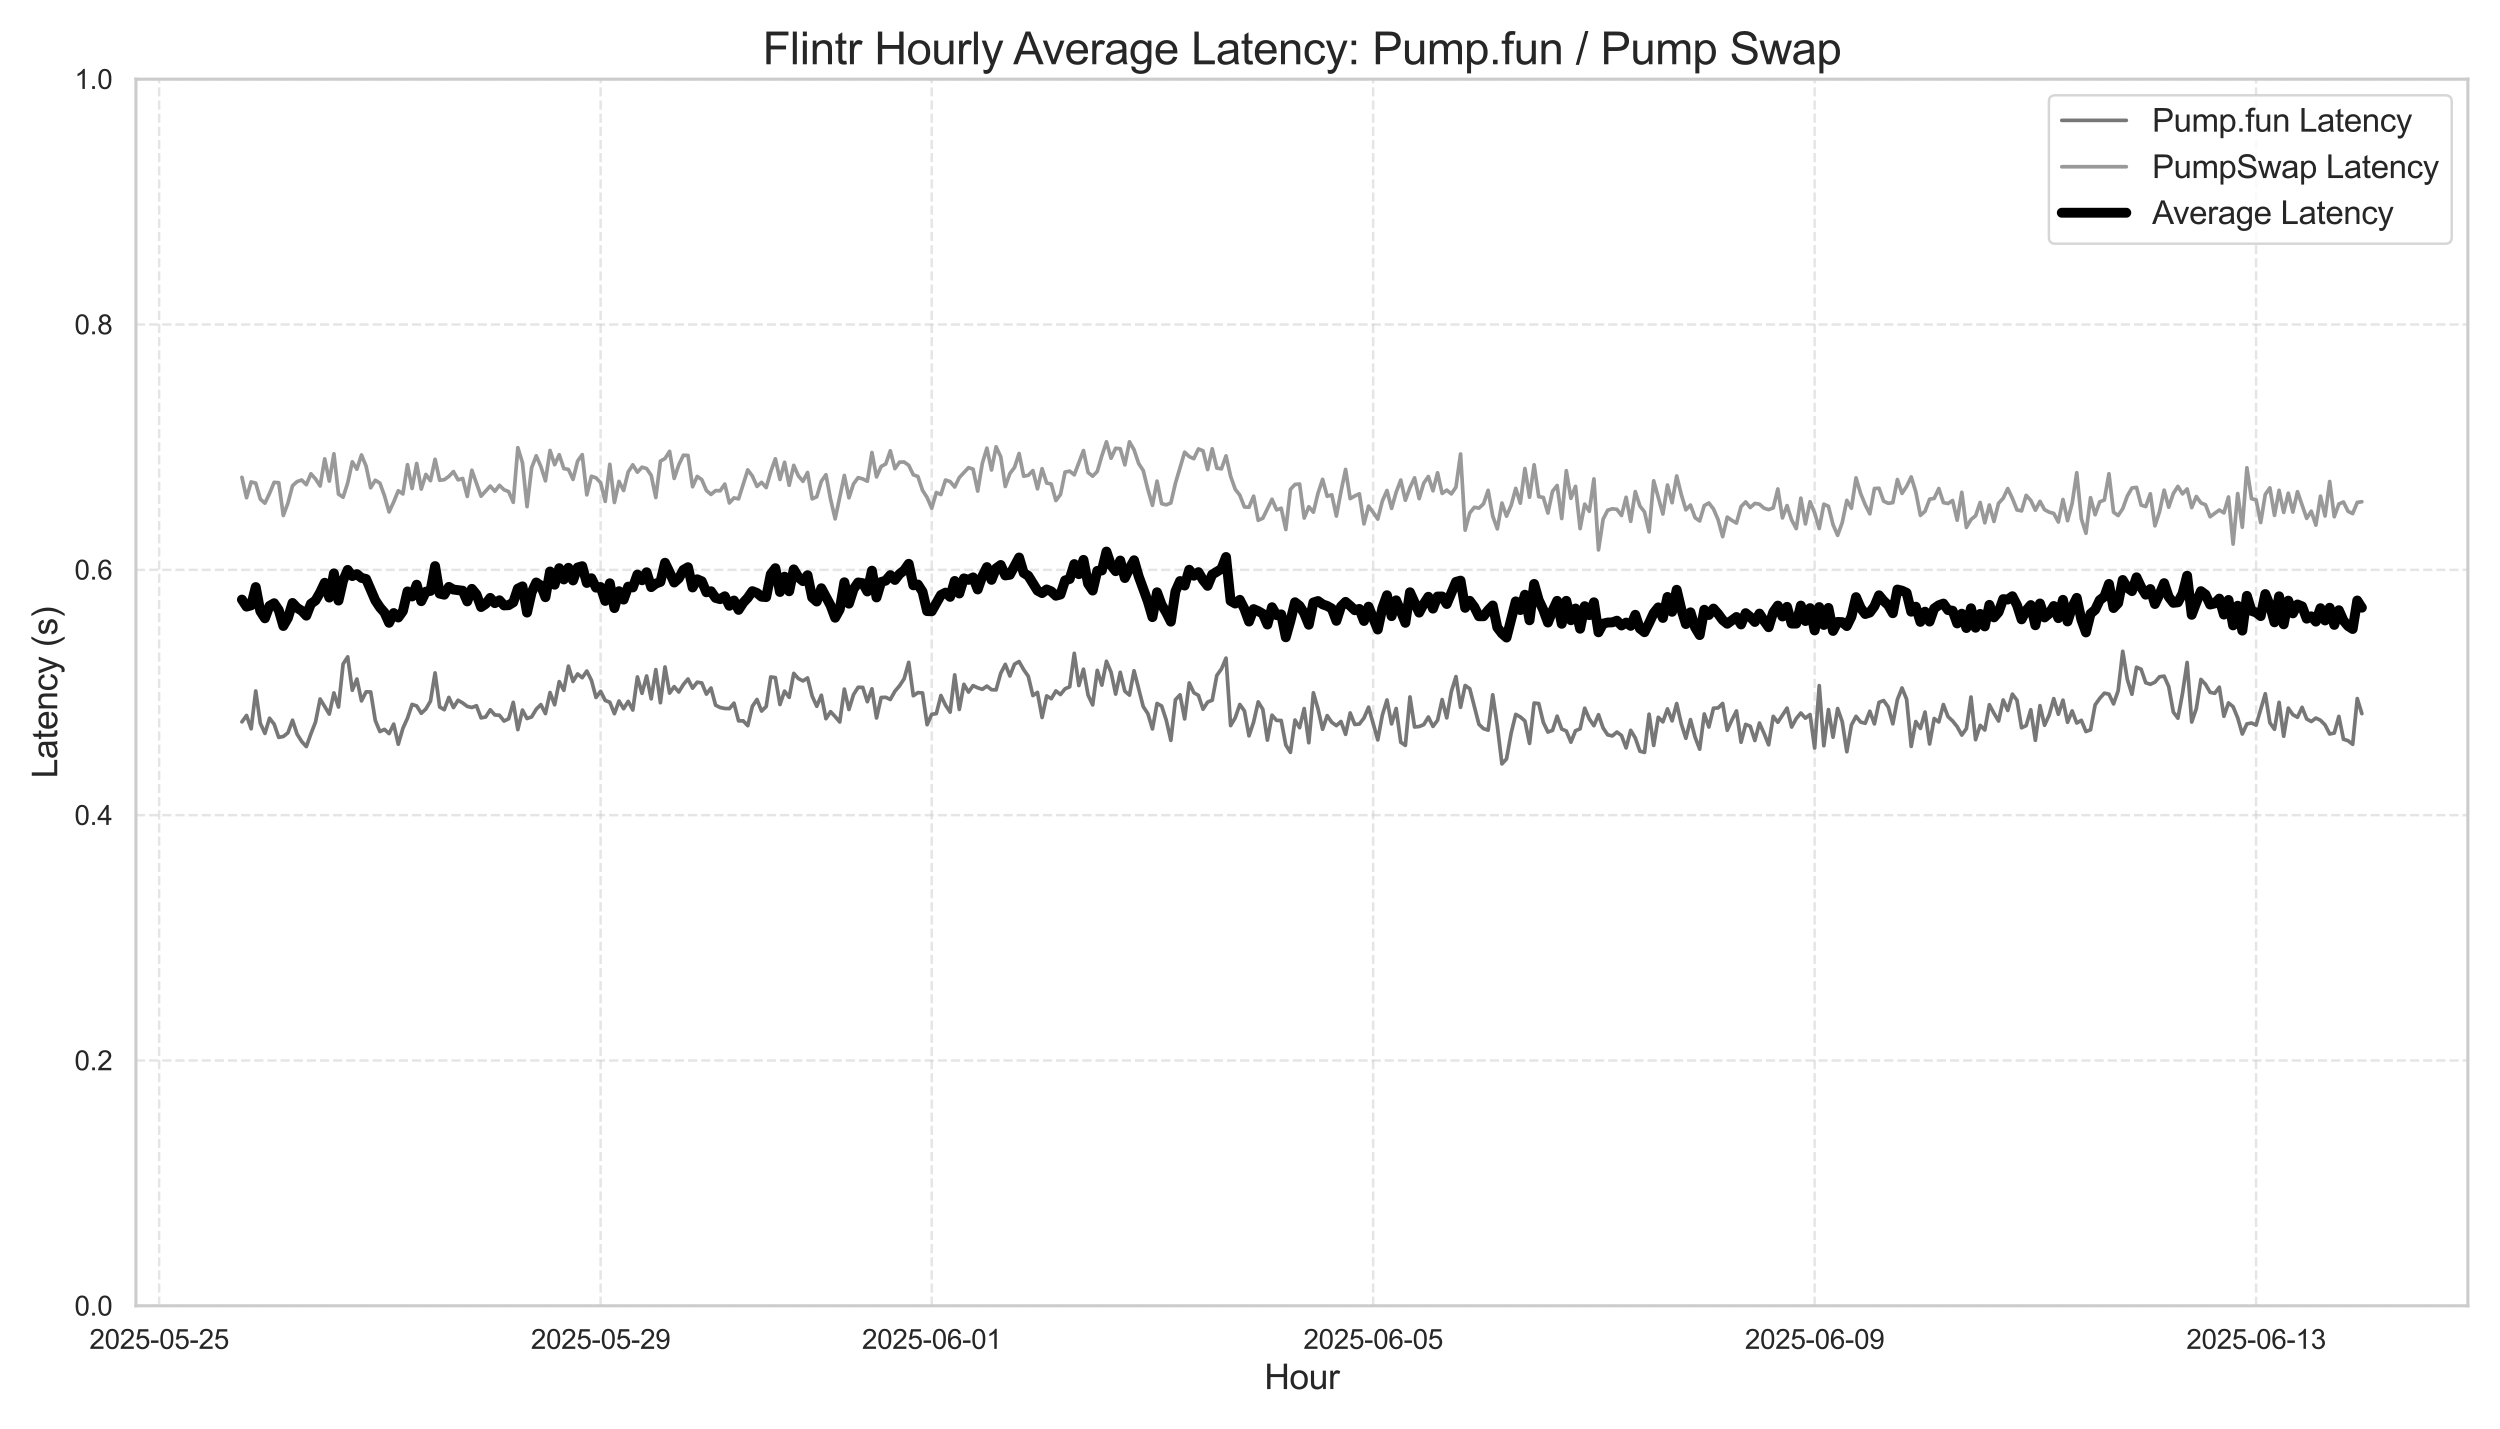 <?xml version="1.0" encoding="utf-8" standalone="no"?>
<!DOCTYPE svg PUBLIC "-//W3C//DTD SVG 1.1//EN"
  "http://www.w3.org/Graphics/SVG/1.1/DTD/svg11.dtd">
<svg xmlns:xlink="http://www.w3.org/1999/xlink" width="1008pt" height="576pt" viewBox="0 0 1008 576" xmlns="http://www.w3.org/2000/svg" version="1.1">
 <defs>
  <style type="text/css">*{stroke-linejoin: round; stroke-linecap: butt}</style>
 </defs>
 <g id="figure_1">
  <g id="patch_1">
   <path d="M 0 576 
L 1008 576 
L 1008 0 
L 0 0 
z
" style="fill: #ffffff"/>
  </g>
  <g id="axes_1">
   <g id="patch_2">
    <path d="M 54.81 526.5 
L 995.04 526.5 
L 995.04 31.92 
L 54.81 31.92 
z
" style="fill: #ffffff"/>
   </g>
   <g id="matplotlib.axis_1">
    <g id="xtick_1">
     <g id="line2d_1">
      <path d="M 64.173 526.5 
L 64.173 31.92 
" clip-path="url(#pa4d250bd11)" style="fill: none; stroke-dasharray: 3.7,1.6; stroke-dashoffset: 0; stroke: #cccccc; stroke-opacity: 0.5"/>
     </g>
     <g id="text_1">
      <!-- 2025-05-25 -->
      <g style="fill: #262626" transform="translate(36.043 543.874) scale(0.11 -0.11)">
       <defs>
        <path id="ArialMT-32" d="M 3222 541 
L 3222 0 
L 194 0 
Q 188 203 259 391 
Q 375 700 629 1000 
Q 884 1300 1366 1694 
Q 2113 2306 2375 2664 
Q 2638 3022 2638 3341 
Q 2638 3675 2398 3904 
Q 2159 4134 1775 4134 
Q 1369 4134 1125 3890 
Q 881 3647 878 3216 
L 300 3275 
Q 359 3922 746 4261 
Q 1134 4600 1788 4600 
Q 2447 4600 2831 4234 
Q 3216 3869 3216 3328 
Q 3216 3053 3103 2787 
Q 2991 2522 2730 2228 
Q 2469 1934 1863 1422 
Q 1356 997 1212 845 
Q 1069 694 975 541 
L 3222 541 
z
" transform="scale(0.016)"/>
        <path id="ArialMT-30" d="M 266 2259 
Q 266 3072 433 3567 
Q 600 4063 929 4331 
Q 1259 4600 1759 4600 
Q 2128 4600 2406 4451 
Q 2684 4303 2865 4023 
Q 3047 3744 3150 3342 
Q 3253 2941 3253 2259 
Q 3253 1453 3087 958 
Q 2922 463 2592 192 
Q 2263 -78 1759 -78 
Q 1097 -78 719 397 
Q 266 969 266 2259 
z
M 844 2259 
Q 844 1131 1108 757 
Q 1372 384 1759 384 
Q 2147 384 2411 759 
Q 2675 1134 2675 2259 
Q 2675 3391 2411 3762 
Q 2147 4134 1753 4134 
Q 1366 4134 1134 3806 
Q 844 3388 844 2259 
z
" transform="scale(0.016)"/>
        <path id="ArialMT-35" d="M 266 1200 
L 856 1250 
Q 922 819 1161 601 
Q 1400 384 1738 384 
Q 2144 384 2425 690 
Q 2706 997 2706 1503 
Q 2706 1984 2436 2262 
Q 2166 2541 1728 2541 
Q 1456 2541 1237 2417 
Q 1019 2294 894 2097 
L 366 2166 
L 809 4519 
L 3088 4519 
L 3088 3981 
L 1259 3981 
L 1013 2750 
Q 1425 3038 1878 3038 
Q 2478 3038 2890 2622 
Q 3303 2206 3303 1553 
Q 3303 931 2941 478 
Q 2500 -78 1738 -78 
Q 1113 -78 717 272 
Q 322 622 266 1200 
z
" transform="scale(0.016)"/>
        <path id="ArialMT-2d" d="M 203 1375 
L 203 1941 
L 1931 1941 
L 1931 1375 
L 203 1375 
z
" transform="scale(0.016)"/>
       </defs>
       <use xlink:href="#ArialMT-32"/>
       <use xlink:href="#ArialMT-30" x="55.615"/>
       <use xlink:href="#ArialMT-32" x="111.23"/>
       <use xlink:href="#ArialMT-35" x="166.846"/>
       <use xlink:href="#ArialMT-2d" x="222.461"/>
       <use xlink:href="#ArialMT-30" x="255.762"/>
       <use xlink:href="#ArialMT-35" x="311.377"/>
       <use xlink:href="#ArialMT-2d" x="366.992"/>
       <use xlink:href="#ArialMT-32" x="400.293"/>
       <use xlink:href="#ArialMT-35" x="455.908"/>
      </g>
     </g>
    </g>
    <g id="xtick_2">
     <g id="line2d_2">
      <path d="M 242.17 526.5 
L 242.17 31.92 
" clip-path="url(#pa4d250bd11)" style="fill: none; stroke-dasharray: 3.7,1.6; stroke-dashoffset: 0; stroke: #cccccc; stroke-opacity: 0.5"/>
     </g>
     <g id="text_2">
      <!-- 2025-05-29 -->
      <g style="fill: #262626" transform="translate(214.039 543.874) scale(0.11 -0.11)">
       <defs>
        <path id="ArialMT-39" d="M 350 1059 
L 891 1109 
Q 959 728 1153 556 
Q 1347 384 1650 384 
Q 1909 384 2104 503 
Q 2300 622 2425 820 
Q 2550 1019 2634 1356 
Q 2719 1694 2719 2044 
Q 2719 2081 2716 2156 
Q 2547 1888 2255 1720 
Q 1963 1553 1622 1553 
Q 1053 1553 659 1965 
Q 266 2378 266 3053 
Q 266 3750 677 4175 
Q 1088 4600 1706 4600 
Q 2153 4600 2523 4359 
Q 2894 4119 3086 3673 
Q 3278 3228 3278 2384 
Q 3278 1506 3087 986 
Q 2897 466 2520 194 
Q 2144 -78 1638 -78 
Q 1100 -78 759 220 
Q 419 519 350 1059 
z
M 2653 3081 
Q 2653 3566 2395 3850 
Q 2138 4134 1775 4134 
Q 1400 4134 1122 3828 
Q 844 3522 844 3034 
Q 844 2597 1108 2323 
Q 1372 2050 1759 2050 
Q 2150 2050 2401 2323 
Q 2653 2597 2653 3081 
z
" transform="scale(0.016)"/>
       </defs>
       <use xlink:href="#ArialMT-32"/>
       <use xlink:href="#ArialMT-30" x="55.615"/>
       <use xlink:href="#ArialMT-32" x="111.23"/>
       <use xlink:href="#ArialMT-35" x="166.846"/>
       <use xlink:href="#ArialMT-2d" x="222.461"/>
       <use xlink:href="#ArialMT-30" x="255.762"/>
       <use xlink:href="#ArialMT-35" x="311.377"/>
       <use xlink:href="#ArialMT-2d" x="366.992"/>
       <use xlink:href="#ArialMT-32" x="400.293"/>
       <use xlink:href="#ArialMT-39" x="455.908"/>
      </g>
     </g>
    </g>
    <g id="xtick_3">
     <g id="line2d_3">
      <path d="M 375.667 526.5 
L 375.667 31.92 
" clip-path="url(#pa4d250bd11)" style="fill: none; stroke-dasharray: 3.7,1.6; stroke-dashoffset: 0; stroke: #cccccc; stroke-opacity: 0.5"/>
     </g>
     <g id="text_3">
      <!-- 2025-06-01 -->
      <g style="fill: #262626" transform="translate(347.537 543.874) scale(0.11 -0.11)">
       <defs>
        <path id="ArialMT-36" d="M 3184 3459 
L 2625 3416 
Q 2550 3747 2413 3897 
Q 2184 4138 1850 4138 
Q 1581 4138 1378 3988 
Q 1113 3794 959 3422 
Q 806 3050 800 2363 
Q 1003 2672 1297 2822 
Q 1591 2972 1913 2972 
Q 2475 2972 2870 2558 
Q 3266 2144 3266 1488 
Q 3266 1056 3080 686 
Q 2894 316 2569 119 
Q 2244 -78 1831 -78 
Q 1128 -78 684 439 
Q 241 956 241 2144 
Q 241 3472 731 4075 
Q 1159 4600 1884 4600 
Q 2425 4600 2770 4297 
Q 3116 3994 3184 3459 
z
M 888 1484 
Q 888 1194 1011 928 
Q 1134 663 1356 523 
Q 1578 384 1822 384 
Q 2178 384 2434 671 
Q 2691 959 2691 1453 
Q 2691 1928 2437 2201 
Q 2184 2475 1800 2475 
Q 1419 2475 1153 2201 
Q 888 1928 888 1484 
z
" transform="scale(0.016)"/>
        <path id="ArialMT-31" d="M 2384 0 
L 1822 0 
L 1822 3584 
Q 1619 3391 1289 3197 
Q 959 3003 697 2906 
L 697 3450 
Q 1169 3672 1522 3987 
Q 1875 4303 2022 4600 
L 2384 4600 
L 2384 0 
z
" transform="scale(0.016)"/>
       </defs>
       <use xlink:href="#ArialMT-32"/>
       <use xlink:href="#ArialMT-30" x="55.615"/>
       <use xlink:href="#ArialMT-32" x="111.23"/>
       <use xlink:href="#ArialMT-35" x="166.846"/>
       <use xlink:href="#ArialMT-2d" x="222.461"/>
       <use xlink:href="#ArialMT-30" x="255.762"/>
       <use xlink:href="#ArialMT-36" x="311.377"/>
       <use xlink:href="#ArialMT-2d" x="366.992"/>
       <use xlink:href="#ArialMT-30" x="400.293"/>
       <use xlink:href="#ArialMT-31" x="455.908"/>
      </g>
     </g>
    </g>
    <g id="xtick_4">
     <g id="line2d_4">
      <path d="M 553.664 526.5 
L 553.664 31.92 
" clip-path="url(#pa4d250bd11)" style="fill: none; stroke-dasharray: 3.7,1.6; stroke-dashoffset: 0; stroke: #cccccc; stroke-opacity: 0.5"/>
     </g>
     <g id="text_4">
      <!-- 2025-06-05 -->
      <g style="fill: #262626" transform="translate(525.533 543.874) scale(0.11 -0.11)">
       <use xlink:href="#ArialMT-32"/>
       <use xlink:href="#ArialMT-30" x="55.615"/>
       <use xlink:href="#ArialMT-32" x="111.23"/>
       <use xlink:href="#ArialMT-35" x="166.846"/>
       <use xlink:href="#ArialMT-2d" x="222.461"/>
       <use xlink:href="#ArialMT-30" x="255.762"/>
       <use xlink:href="#ArialMT-36" x="311.377"/>
       <use xlink:href="#ArialMT-2d" x="366.992"/>
       <use xlink:href="#ArialMT-30" x="400.293"/>
       <use xlink:href="#ArialMT-35" x="455.908"/>
      </g>
     </g>
    </g>
    <g id="xtick_5">
     <g id="line2d_5">
      <path d="M 731.661 526.5 
L 731.661 31.92 
" clip-path="url(#pa4d250bd11)" style="fill: none; stroke-dasharray: 3.7,1.6; stroke-dashoffset: 0; stroke: #cccccc; stroke-opacity: 0.5"/>
     </g>
     <g id="text_5">
      <!-- 2025-06-09 -->
      <g style="fill: #262626" transform="translate(703.53 543.874) scale(0.11 -0.11)">
       <use xlink:href="#ArialMT-32"/>
       <use xlink:href="#ArialMT-30" x="55.615"/>
       <use xlink:href="#ArialMT-32" x="111.23"/>
       <use xlink:href="#ArialMT-35" x="166.846"/>
       <use xlink:href="#ArialMT-2d" x="222.461"/>
       <use xlink:href="#ArialMT-30" x="255.762"/>
       <use xlink:href="#ArialMT-36" x="311.377"/>
       <use xlink:href="#ArialMT-2d" x="366.992"/>
       <use xlink:href="#ArialMT-30" x="400.293"/>
       <use xlink:href="#ArialMT-39" x="455.908"/>
      </g>
     </g>
    </g>
    <g id="xtick_6">
     <g id="line2d_6">
      <path d="M 909.657 526.5 
L 909.657 31.92 
" clip-path="url(#pa4d250bd11)" style="fill: none; stroke-dasharray: 3.7,1.6; stroke-dashoffset: 0; stroke: #cccccc; stroke-opacity: 0.5"/>
     </g>
     <g id="text_6">
      <!-- 2025-06-13 -->
      <g style="fill: #262626" transform="translate(881.526 543.874) scale(0.11 -0.11)">
       <defs>
        <path id="ArialMT-33" d="M 269 1209 
L 831 1284 
Q 928 806 1161 595 
Q 1394 384 1728 384 
Q 2125 384 2398 659 
Q 2672 934 2672 1341 
Q 2672 1728 2419 1979 
Q 2166 2231 1775 2231 
Q 1616 2231 1378 2169 
L 1441 2663 
Q 1497 2656 1531 2656 
Q 1891 2656 2178 2843 
Q 2466 3031 2466 3422 
Q 2466 3731 2256 3934 
Q 2047 4138 1716 4138 
Q 1388 4138 1169 3931 
Q 950 3725 888 3313 
L 325 3413 
Q 428 3978 793 4289 
Q 1159 4600 1703 4600 
Q 2078 4600 2393 4439 
Q 2709 4278 2876 4000 
Q 3044 3722 3044 3409 
Q 3044 3113 2884 2869 
Q 2725 2625 2413 2481 
Q 2819 2388 3044 2092 
Q 3269 1797 3269 1353 
Q 3269 753 2831 336 
Q 2394 -81 1725 -81 
Q 1122 -81 723 278 
Q 325 638 269 1209 
z
" transform="scale(0.016)"/>
       </defs>
       <use xlink:href="#ArialMT-32"/>
       <use xlink:href="#ArialMT-30" x="55.615"/>
       <use xlink:href="#ArialMT-32" x="111.23"/>
       <use xlink:href="#ArialMT-35" x="166.846"/>
       <use xlink:href="#ArialMT-2d" x="222.461"/>
       <use xlink:href="#ArialMT-30" x="255.762"/>
       <use xlink:href="#ArialMT-36" x="311.377"/>
       <use xlink:href="#ArialMT-2d" x="366.992"/>
       <use xlink:href="#ArialMT-31" x="400.293"/>
       <use xlink:href="#ArialMT-33" x="455.908"/>
      </g>
     </g>
    </g>
    <g id="text_7">
     <!-- Hour -->
     <g style="fill: #262626" transform="translate(509.754 560.081) scale(0.14 -0.14)">
      <defs>
       <path id="ArialMT-48" d="M 513 0 
L 513 4581 
L 1119 4581 
L 1119 2700 
L 3500 2700 
L 3500 4581 
L 4106 4581 
L 4106 0 
L 3500 0 
L 3500 2159 
L 1119 2159 
L 1119 0 
L 513 0 
z
" transform="scale(0.016)"/>
       <path id="ArialMT-6f" d="M 213 1659 
Q 213 2581 725 3025 
Q 1153 3394 1769 3394 
Q 2453 3394 2887 2945 
Q 3322 2497 3322 1706 
Q 3322 1066 3130 698 
Q 2938 331 2570 128 
Q 2203 -75 1769 -75 
Q 1072 -75 642 372 
Q 213 819 213 1659 
z
M 791 1659 
Q 791 1022 1069 705 
Q 1347 388 1769 388 
Q 2188 388 2466 706 
Q 2744 1025 2744 1678 
Q 2744 2294 2464 2611 
Q 2184 2928 1769 2928 
Q 1347 2928 1069 2612 
Q 791 2297 791 1659 
z
" transform="scale(0.016)"/>
       <path id="ArialMT-75" d="M 2597 0 
L 2597 488 
Q 2209 -75 1544 -75 
Q 1250 -75 995 37 
Q 741 150 617 320 
Q 494 491 444 738 
Q 409 903 409 1263 
L 409 3319 
L 972 3319 
L 972 1478 
Q 972 1038 1006 884 
Q 1059 663 1231 536 
Q 1403 409 1656 409 
Q 1909 409 2131 539 
Q 2353 669 2445 892 
Q 2538 1116 2538 1541 
L 2538 3319 
L 3100 3319 
L 3100 0 
L 2597 0 
z
" transform="scale(0.016)"/>
       <path id="ArialMT-72" d="M 416 0 
L 416 3319 
L 922 3319 
L 922 2816 
Q 1116 3169 1280 3281 
Q 1444 3394 1641 3394 
Q 1925 3394 2219 3213 
L 2025 2691 
Q 1819 2813 1613 2813 
Q 1428 2813 1281 2702 
Q 1134 2591 1072 2394 
Q 978 2094 978 1738 
L 978 0 
L 416 0 
z
" transform="scale(0.016)"/>
      </defs>
      <use xlink:href="#ArialMT-48"/>
      <use xlink:href="#ArialMT-6f" x="72.217"/>
      <use xlink:href="#ArialMT-75" x="127.832"/>
      <use xlink:href="#ArialMT-72" x="183.447"/>
     </g>
    </g>
   </g>
   <g id="matplotlib.axis_2">
    <g id="ytick_1">
     <g id="line2d_7">
      <path d="M 54.81 526.5 
L 995.04 526.5 
" clip-path="url(#pa4d250bd11)" style="fill: none; stroke-dasharray: 3.7,1.6; stroke-dashoffset: 0; stroke: #cccccc; stroke-opacity: 0.5"/>
     </g>
     <g id="text_8">
      <!-- 0.0 -->
      <g style="fill: #262626" transform="translate(30.02 530.437) scale(0.11 -0.11)">
       <defs>
        <path id="ArialMT-2e" d="M 581 0 
L 581 641 
L 1222 641 
L 1222 0 
L 581 0 
z
" transform="scale(0.016)"/>
       </defs>
       <use xlink:href="#ArialMT-30"/>
       <use xlink:href="#ArialMT-2e" x="55.615"/>
       <use xlink:href="#ArialMT-30" x="83.398"/>
      </g>
     </g>
    </g>
    <g id="ytick_2">
     <g id="line2d_8">
      <path d="M 54.81 427.584 
L 995.04 427.584 
" clip-path="url(#pa4d250bd11)" style="fill: none; stroke-dasharray: 3.7,1.6; stroke-dashoffset: 0; stroke: #cccccc; stroke-opacity: 0.5"/>
     </g>
     <g id="text_9">
      <!-- 0.2 -->
      <g style="fill: #262626" transform="translate(30.02 431.521) scale(0.11 -0.11)">
       <use xlink:href="#ArialMT-30"/>
       <use xlink:href="#ArialMT-2e" x="55.615"/>
       <use xlink:href="#ArialMT-32" x="83.398"/>
      </g>
     </g>
    </g>
    <g id="ytick_3">
     <g id="line2d_9">
      <path d="M 54.81 328.668 
L 995.04 328.668 
" clip-path="url(#pa4d250bd11)" style="fill: none; stroke-dasharray: 3.7,1.6; stroke-dashoffset: 0; stroke: #cccccc; stroke-opacity: 0.5"/>
     </g>
     <g id="text_10">
      <!-- 0.4 -->
      <g style="fill: #262626" transform="translate(30.02 332.605) scale(0.11 -0.11)">
       <defs>
        <path id="ArialMT-34" d="M 2069 0 
L 2069 1097 
L 81 1097 
L 81 1613 
L 2172 4581 
L 2631 4581 
L 2631 1613 
L 3250 1613 
L 3250 1097 
L 2631 1097 
L 2631 0 
L 2069 0 
z
M 2069 1613 
L 2069 3678 
L 634 1613 
L 2069 1613 
z
" transform="scale(0.016)"/>
       </defs>
       <use xlink:href="#ArialMT-30"/>
       <use xlink:href="#ArialMT-2e" x="55.615"/>
       <use xlink:href="#ArialMT-34" x="83.398"/>
      </g>
     </g>
    </g>
    <g id="ytick_4">
     <g id="line2d_10">
      <path d="M 54.81 229.752 
L 995.04 229.752 
" clip-path="url(#pa4d250bd11)" style="fill: none; stroke-dasharray: 3.7,1.6; stroke-dashoffset: 0; stroke: #cccccc; stroke-opacity: 0.5"/>
     </g>
     <g id="text_11">
      <!-- 0.6 -->
      <g style="fill: #262626" transform="translate(30.02 233.689) scale(0.11 -0.11)">
       <use xlink:href="#ArialMT-30"/>
       <use xlink:href="#ArialMT-2e" x="55.615"/>
       <use xlink:href="#ArialMT-36" x="83.398"/>
      </g>
     </g>
    </g>
    <g id="ytick_5">
     <g id="line2d_11">
      <path d="M 54.81 130.836 
L 995.04 130.836 
" clip-path="url(#pa4d250bd11)" style="fill: none; stroke-dasharray: 3.7,1.6; stroke-dashoffset: 0; stroke: #cccccc; stroke-opacity: 0.5"/>
     </g>
     <g id="text_12">
      <!-- 0.8 -->
      <g style="fill: #262626" transform="translate(30.02 134.773) scale(0.11 -0.11)">
       <defs>
        <path id="ArialMT-38" d="M 1131 2484 
Q 781 2613 612 2850 
Q 444 3088 444 3419 
Q 444 3919 803 4259 
Q 1163 4600 1759 4600 
Q 2359 4600 2725 4251 
Q 3091 3903 3091 3403 
Q 3091 3084 2923 2848 
Q 2756 2613 2416 2484 
Q 2838 2347 3058 2040 
Q 3278 1734 3278 1309 
Q 3278 722 2862 322 
Q 2447 -78 1769 -78 
Q 1091 -78 675 323 
Q 259 725 259 1325 
Q 259 1772 486 2073 
Q 713 2375 1131 2484 
z
M 1019 3438 
Q 1019 3113 1228 2906 
Q 1438 2700 1772 2700 
Q 2097 2700 2305 2904 
Q 2513 3109 2513 3406 
Q 2513 3716 2298 3927 
Q 2084 4138 1766 4138 
Q 1444 4138 1231 3931 
Q 1019 3725 1019 3438 
z
M 838 1322 
Q 838 1081 952 856 
Q 1066 631 1291 507 
Q 1516 384 1775 384 
Q 2178 384 2440 643 
Q 2703 903 2703 1303 
Q 2703 1709 2433 1975 
Q 2163 2241 1756 2241 
Q 1359 2241 1098 1978 
Q 838 1716 838 1322 
z
" transform="scale(0.016)"/>
       </defs>
       <use xlink:href="#ArialMT-30"/>
       <use xlink:href="#ArialMT-2e" x="55.615"/>
       <use xlink:href="#ArialMT-38" x="83.398"/>
      </g>
     </g>
    </g>
    <g id="ytick_6">
     <g id="line2d_12">
      <path d="M 54.81 31.92 
L 995.04 31.92 
" clip-path="url(#pa4d250bd11)" style="fill: none; stroke-dasharray: 3.7,1.6; stroke-dashoffset: 0; stroke: #cccccc; stroke-opacity: 0.5"/>
     </g>
     <g id="text_13">
      <!-- 1.0 -->
      <g style="fill: #262626" transform="translate(30.02 35.857) scale(0.11 -0.11)">
       <use xlink:href="#ArialMT-31"/>
       <use xlink:href="#ArialMT-2e" x="55.615"/>
       <use xlink:href="#ArialMT-30" x="83.398"/>
      </g>
     </g>
    </g>
    <g id="text_14">
     <!-- Latency (s) -->
     <g style="fill: #262626" transform="translate(23.073 313.832) rotate(-90) scale(0.14 -0.14)">
      <defs>
       <path id="ArialMT-4c" d="M 469 0 
L 469 4581 
L 1075 4581 
L 1075 541 
L 3331 541 
L 3331 0 
L 469 0 
z
" transform="scale(0.016)"/>
       <path id="ArialMT-61" d="M 2588 409 
Q 2275 144 1986 34 
Q 1697 -75 1366 -75 
Q 819 -75 525 192 
Q 231 459 231 875 
Q 231 1119 342 1320 
Q 453 1522 633 1644 
Q 813 1766 1038 1828 
Q 1203 1872 1538 1913 
Q 2219 1994 2541 2106 
Q 2544 2222 2544 2253 
Q 2544 2597 2384 2738 
Q 2169 2928 1744 2928 
Q 1347 2928 1158 2789 
Q 969 2650 878 2297 
L 328 2372 
Q 403 2725 575 2942 
Q 747 3159 1072 3276 
Q 1397 3394 1825 3394 
Q 2250 3394 2515 3294 
Q 2781 3194 2906 3042 
Q 3031 2891 3081 2659 
Q 3109 2516 3109 2141 
L 3109 1391 
Q 3109 606 3145 398 
Q 3181 191 3288 0 
L 2700 0 
Q 2613 175 2588 409 
z
M 2541 1666 
Q 2234 1541 1622 1453 
Q 1275 1403 1131 1340 
Q 988 1278 909 1158 
Q 831 1038 831 891 
Q 831 666 1001 516 
Q 1172 366 1500 366 
Q 1825 366 2078 508 
Q 2331 650 2450 897 
Q 2541 1088 2541 1459 
L 2541 1666 
z
" transform="scale(0.016)"/>
       <path id="ArialMT-74" d="M 1650 503 
L 1731 6 
Q 1494 -44 1306 -44 
Q 1000 -44 831 53 
Q 663 150 594 308 
Q 525 466 525 972 
L 525 2881 
L 113 2881 
L 113 3319 
L 525 3319 
L 525 4141 
L 1084 4478 
L 1084 3319 
L 1650 3319 
L 1650 2881 
L 1084 2881 
L 1084 941 
Q 1084 700 1114 631 
Q 1144 563 1211 522 
Q 1278 481 1403 481 
Q 1497 481 1650 503 
z
" transform="scale(0.016)"/>
       <path id="ArialMT-65" d="M 2694 1069 
L 3275 997 
Q 3138 488 2766 206 
Q 2394 -75 1816 -75 
Q 1088 -75 661 373 
Q 234 822 234 1631 
Q 234 2469 665 2931 
Q 1097 3394 1784 3394 
Q 2450 3394 2872 2941 
Q 3294 2488 3294 1666 
Q 3294 1616 3291 1516 
L 816 1516 
Q 847 969 1125 678 
Q 1403 388 1819 388 
Q 2128 388 2347 550 
Q 2566 713 2694 1069 
z
M 847 1978 
L 2700 1978 
Q 2663 2397 2488 2606 
Q 2219 2931 1791 2931 
Q 1403 2931 1139 2672 
Q 875 2413 847 1978 
z
" transform="scale(0.016)"/>
       <path id="ArialMT-6e" d="M 422 0 
L 422 3319 
L 928 3319 
L 928 2847 
Q 1294 3394 1984 3394 
Q 2284 3394 2536 3286 
Q 2788 3178 2913 3003 
Q 3038 2828 3088 2588 
Q 3119 2431 3119 2041 
L 3119 0 
L 2556 0 
L 2556 2019 
Q 2556 2363 2490 2533 
Q 2425 2703 2258 2804 
Q 2091 2906 1866 2906 
Q 1506 2906 1245 2678 
Q 984 2450 984 1813 
L 984 0 
L 422 0 
z
" transform="scale(0.016)"/>
       <path id="ArialMT-63" d="M 2588 1216 
L 3141 1144 
Q 3050 572 2676 248 
Q 2303 -75 1759 -75 
Q 1078 -75 664 370 
Q 250 816 250 1647 
Q 250 2184 428 2587 
Q 606 2991 970 3192 
Q 1334 3394 1763 3394 
Q 2303 3394 2647 3120 
Q 2991 2847 3088 2344 
L 2541 2259 
Q 2463 2594 2264 2762 
Q 2066 2931 1784 2931 
Q 1359 2931 1093 2626 
Q 828 2322 828 1663 
Q 828 994 1084 691 
Q 1341 388 1753 388 
Q 2084 388 2306 591 
Q 2528 794 2588 1216 
z
" transform="scale(0.016)"/>
       <path id="ArialMT-79" d="M 397 -1278 
L 334 -750 
Q 519 -800 656 -800 
Q 844 -800 956 -737 
Q 1069 -675 1141 -563 
Q 1194 -478 1313 -144 
Q 1328 -97 1363 -6 
L 103 3319 
L 709 3319 
L 1400 1397 
Q 1534 1031 1641 628 
Q 1738 1016 1872 1384 
L 2581 3319 
L 3144 3319 
L 1881 -56 
Q 1678 -603 1566 -809 
Q 1416 -1088 1222 -1217 
Q 1028 -1347 759 -1347 
Q 597 -1347 397 -1278 
z
" transform="scale(0.016)"/>
       <path id="ArialMT-20" transform="scale(0.016)"/>
       <path id="ArialMT-28" d="M 1497 -1347 
Q 1031 -759 709 28 
Q 388 816 388 1659 
Q 388 2403 628 3084 
Q 909 3875 1497 4659 
L 1900 4659 
Q 1522 4009 1400 3731 
Q 1209 3300 1100 2831 
Q 966 2247 966 1656 
Q 966 153 1900 -1347 
L 1497 -1347 
z
" transform="scale(0.016)"/>
       <path id="ArialMT-73" d="M 197 991 
L 753 1078 
Q 800 744 1014 566 
Q 1228 388 1613 388 
Q 2000 388 2187 545 
Q 2375 703 2375 916 
Q 2375 1106 2209 1216 
Q 2094 1291 1634 1406 
Q 1016 1563 777 1677 
Q 538 1791 414 1992 
Q 291 2194 291 2438 
Q 291 2659 392 2848 
Q 494 3038 669 3163 
Q 800 3259 1026 3326 
Q 1253 3394 1513 3394 
Q 1903 3394 2198 3281 
Q 2494 3169 2634 2976 
Q 2775 2784 2828 2463 
L 2278 2388 
Q 2241 2644 2061 2787 
Q 1881 2931 1553 2931 
Q 1166 2931 1000 2803 
Q 834 2675 834 2503 
Q 834 2394 903 2306 
Q 972 2216 1119 2156 
Q 1203 2125 1616 2013 
Q 2213 1853 2448 1751 
Q 2684 1650 2818 1456 
Q 2953 1263 2953 975 
Q 2953 694 2789 445 
Q 2625 197 2315 61 
Q 2006 -75 1616 -75 
Q 969 -75 630 194 
Q 291 463 197 991 
z
" transform="scale(0.016)"/>
       <path id="ArialMT-29" d="M 791 -1347 
L 388 -1347 
Q 1322 153 1322 1656 
Q 1322 2244 1188 2822 
Q 1081 3291 891 3722 
Q 769 4003 388 4659 
L 791 4659 
Q 1378 3875 1659 3084 
Q 1900 2403 1900 1659 
Q 1900 816 1576 28 
Q 1253 -759 791 -1347 
z
" transform="scale(0.016)"/>
      </defs>
      <use xlink:href="#ArialMT-4c"/>
      <use xlink:href="#ArialMT-61" x="55.615"/>
      <use xlink:href="#ArialMT-74" x="111.23"/>
      <use xlink:href="#ArialMT-65" x="139.014"/>
      <use xlink:href="#ArialMT-6e" x="194.629"/>
      <use xlink:href="#ArialMT-63" x="250.244"/>
      <use xlink:href="#ArialMT-79" x="300.244"/>
      <use xlink:href="#ArialMT-20" x="350.244"/>
      <use xlink:href="#ArialMT-28" x="378.027"/>
      <use xlink:href="#ArialMT-73" x="411.328"/>
      <use xlink:href="#ArialMT-29" x="461.328"/>
     </g>
    </g>
   </g>
   <g id="line2d_13">
    <path d="M 97.548 291.052 
L 99.402 288.478 
L 101.256 293.847 
L 103.11 278.605 
L 104.964 291.631 
L 106.818 295.713 
L 108.673 289.591 
L 110.527 291.973 
L 112.381 297.311 
L 114.235 296.948 
L 116.089 295.481 
L 117.943 290.39 
L 119.797 296.02 
L 121.651 298.98 
L 123.506 301.03 
L 125.36 295.886 
L 127.214 291.118 
L 129.068 281.833 
L 132.776 287.909 
L 134.63 279.389 
L 136.484 285.066 
L 138.339 267.715 
L 140.193 264.847 
L 142.047 278.316 
L 143.901 273.794 
L 145.755 282.593 
L 147.609 278.962 
L 149.463 278.991 
L 151.318 290.498 
L 153.172 294.95 
L 155.026 294.096 
L 156.88 295.778 
L 158.734 291.964 
L 160.588 300.068 
L 162.442 293.684 
L 164.296 289.573 
L 166.151 284.029 
L 168.005 284.634 
L 169.859 287.597 
L 171.713 285.85 
L 173.567 282.693 
L 175.421 271.321 
L 177.275 285.044 
L 179.13 286.151 
L 180.984 281.19 
L 182.838 285.278 
L 184.692 282.345 
L 186.546 283.424 
L 188.4 284.82 
L 190.254 285.25 
L 192.108 284.554 
L 193.963 289.446 
L 195.817 289.094 
L 197.671 286.177 
L 199.525 288.274 
L 201.379 288.394 
L 203.233 290.724 
L 205.087 289.811 
L 206.941 283.202 
L 208.796 294.17 
L 210.65 286.31 
L 212.504 289.713 
L 214.358 289.061 
L 216.212 285.939 
L 218.066 284.09 
L 219.92 287.707 
L 221.775 279.233 
L 223.629 284.144 
L 225.483 274.832 
L 227.337 278.337 
L 229.191 268.598 
L 231.045 274.755 
L 232.899 271.734 
L 234.753 273.248 
L 236.608 270.575 
L 238.462 274.291 
L 240.316 281.205 
L 242.17 278.745 
L 244.024 282.429 
L 245.878 283.133 
L 247.732 287.752 
L 249.586 282.657 
L 251.441 285.753 
L 253.295 282.799 
L 255.149 286.281 
L 257.003 272.945 
L 258.857 279.546 
L 260.711 272.562 
L 262.565 281.762 
L 264.42 269.993 
L 266.274 283.337 
L 268.128 268.931 
L 269.982 279.457 
L 271.836 276.855 
L 273.69 279.002 
L 275.544 275.983 
L 277.398 273.779 
L 279.253 277.467 
L 281.107 275.063 
L 282.961 275.358 
L 284.815 279.862 
L 286.669 277.426 
L 288.523 284.333 
L 290.377 285.269 
L 292.232 285.655 
L 294.086 285.715 
L 295.94 283.517 
L 297.794 290.644 
L 299.648 290.645 
L 301.502 292.593 
L 303.356 284.795 
L 305.21 282.035 
L 307.065 286.696 
L 308.919 284.89 
L 310.773 272.946 
L 312.627 273.215 
L 314.481 284.065 
L 316.335 278.663 
L 318.189 281.164 
L 320.043 271.512 
L 321.898 273.594 
L 323.752 274.538 
L 325.606 273.341 
L 327.46 280.667 
L 329.314 284.772 
L 331.168 280.325 
L 333.022 289.781 
L 334.877 286.94 
L 336.731 288.922 
L 338.585 291.101 
L 340.439 277.849 
L 342.293 286.064 
L 344.147 280.056 
L 346.001 277.126 
L 347.855 277.154 
L 349.71 282.922 
L 351.564 277.744 
L 353.418 289.475 
L 355.272 281.24 
L 357.126 281.152 
L 358.98 282.029 
L 360.834 278.702 
L 362.689 276.517 
L 364.543 273.682 
L 366.397 267.066 
L 368.251 280.517 
L 370.105 279.263 
L 371.959 279.401 
L 373.813 292.19 
L 375.667 288.025 
L 377.522 287.738 
L 379.376 280.437 
L 381.23 284.34 
L 383.084 287.125 
L 384.938 272.124 
L 386.792 286.043 
L 388.646 275.922 
L 390.5 279.042 
L 392.355 276.438 
L 394.209 277.326 
L 396.063 277.939 
L 397.917 276.627 
L 399.771 278.082 
L 401.625 278.153 
L 403.479 271.493 
L 405.334 267.878 
L 407.188 272.553 
L 409.042 267.805 
L 410.896 266.734 
L 412.75 270 
L 414.604 272.683 
L 416.458 280.448 
L 418.312 279.17 
L 420.167 289.277 
L 422.021 280.593 
L 423.875 281.724 
L 425.729 278.582 
L 427.583 280.025 
L 429.437 277.725 
L 431.291 276.928 
L 433.145 263.425 
L 435 276.404 
L 436.854 269.826 
L 438.708 280.238 
L 440.562 284.218 
L 442.416 270.293 
L 444.27 276.234 
L 446.124 266.638 
L 447.979 271.021 
L 449.833 279.855 
L 451.687 271.073 
L 453.541 278.692 
L 455.395 280.261 
L 457.249 270.457 
L 460.957 284.919 
L 462.812 287.729 
L 464.666 293.902 
L 466.52 283.639 
L 468.374 284.675 
L 470.228 290.332 
L 472.082 298.505 
L 473.936 282.129 
L 475.791 280.165 
L 477.645 289.865 
L 479.499 275.361 
L 481.353 279.293 
L 483.207 280.386 
L 485.061 285.963 
L 486.915 283.079 
L 488.769 282.319 
L 490.624 272.327 
L 492.478 269.729 
L 494.332 265.353 
L 496.186 292.558 
L 498.04 289.428 
L 499.894 284.042 
L 501.748 286.628 
L 503.602 296.691 
L 505.457 291.132 
L 507.311 283.005 
L 509.165 286.002 
L 511.019 298.411 
L 512.873 288.366 
L 514.727 290.473 
L 516.581 290.5 
L 518.436 300.398 
L 520.29 303.353 
L 522.144 290.324 
L 523.998 293.39 
L 525.852 285.691 
L 527.706 299.463 
L 529.56 279.341 
L 531.414 285.783 
L 533.269 294.029 
L 535.123 288.544 
L 536.977 291.247 
L 538.831 292.569 
L 540.685 290.907 
L 542.539 296.09 
L 544.393 287.465 
L 546.248 292.103 
L 548.102 291.933 
L 549.956 289.502 
L 551.81 285.142 
L 555.518 298.324 
L 557.372 288.268 
L 559.226 282.237 
L 561.081 291.871 
L 562.935 285.668 
L 564.789 299.269 
L 566.643 300.541 
L 568.497 281.015 
L 570.351 293.123 
L 572.205 292.942 
L 574.059 292.189 
L 575.914 289.107 
L 577.768 292.879 
L 579.622 290.427 
L 581.476 282.076 
L 583.33 289.44 
L 585.184 278.847 
L 587.038 272.812 
L 588.893 285.179 
L 590.747 276.4 
L 592.601 277.682 
L 596.309 292.047 
L 598.163 293.801 
L 600.017 294.402 
L 601.871 280.155 
L 603.726 292.744 
L 605.58 307.989 
L 607.434 305.983 
L 609.288 295.618 
L 611.142 288.044 
L 612.996 289.067 
L 614.85 290.681 
L 616.705 299.736 
L 618.559 283.472 
L 620.413 283.669 
L 622.267 291.257 
L 624.121 295.152 
L 625.975 294.494 
L 627.829 288.772 
L 629.683 293.95 
L 631.538 294.724 
L 633.392 299.242 
L 635.246 294.636 
L 637.1 293.857 
L 638.954 285.547 
L 640.808 289.886 
L 642.662 292.59 
L 644.516 288.171 
L 646.371 293.522 
L 648.225 296.29 
L 650.079 296.723 
L 651.933 295.169 
L 653.787 296.539 
L 655.641 301.558 
L 657.495 294.471 
L 659.35 297.544 
L 661.204 302.882 
L 663.058 303.376 
L 664.912 287.958 
L 666.766 300.551 
L 668.62 289.215 
L 670.474 291.058 
L 672.328 285.825 
L 674.183 290.652 
L 676.037 283.67 
L 677.891 291.837 
L 679.745 297.675 
L 681.599 290.152 
L 683.453 297.209 
L 685.307 302.071 
L 687.161 287.873 
L 689.016 293.126 
L 690.87 285.549 
L 692.724 285.437 
L 694.578 283.637 
L 696.432 294.457 
L 698.286 290.331 
L 700.14 286.649 
L 701.995 299.277 
L 703.849 292.075 
L 705.703 292.839 
L 707.557 298.567 
L 709.411 291.536 
L 711.265 295.709 
L 713.119 300.301 
L 714.973 288.84 
L 716.828 291.219 
L 720.536 285.51 
L 722.39 293.144 
L 724.244 289.739 
L 726.098 287.49 
L 727.952 289.559 
L 729.807 288.104 
L 731.661 301.581 
L 733.515 276.445 
L 735.369 300.681 
L 737.223 286.1 
L 739.077 297.232 
L 740.931 285.682 
L 742.785 290.999 
L 744.64 303.087 
L 746.494 292.351 
L 748.348 288.837 
L 750.202 291.141 
L 752.056 291.62 
L 753.91 286.769 
L 755.764 291.876 
L 757.618 283.193 
L 759.473 282.465 
L 761.327 285.038 
L 763.181 291.832 
L 765.035 282.054 
L 766.889 277.397 
L 768.743 281.926 
L 770.597 300.95 
L 772.452 290.935 
L 774.306 293.687 
L 776.16 287.103 
L 778.014 299.961 
L 779.868 289.704 
L 781.722 291.093 
L 783.576 284.08 
L 785.43 288.937 
L 787.285 290.686 
L 789.139 292.996 
L 790.993 296.381 
L 792.847 293.766 
L 794.701 281.047 
L 796.555 298.23 
L 798.409 292.458 
L 800.264 294.334 
L 802.118 284.148 
L 803.972 287.597 
L 805.826 290.712 
L 807.68 282.234 
L 809.534 286.454 
L 811.388 279.884 
L 813.242 282.328 
L 815.097 293.437 
L 816.951 292.564 
L 818.805 286.182 
L 820.659 298.484 
L 822.513 284.523 
L 824.367 292.419 
L 826.221 288.312 
L 828.075 281.692 
L 829.93 287.988 
L 831.784 282.306 
L 833.638 291.222 
L 835.492 286.641 
L 837.346 291.523 
L 839.2 290.441 
L 841.054 294.969 
L 842.909 294.24 
L 844.763 284.199 
L 846.617 281.582 
L 848.471 279.485 
L 850.325 279.885 
L 852.179 283.809 
L 854.033 278.527 
L 855.887 262.616 
L 857.742 273.947 
L 859.596 279.913 
L 861.45 269.036 
L 863.304 269.84 
L 865.158 275.282 
L 867.012 275.904 
L 868.866 275.06 
L 870.72 272.886 
L 872.575 272.623 
L 874.429 276.827 
L 876.283 287.106 
L 878.137 289.571 
L 879.991 279.538 
L 881.845 267.111 
L 883.699 291.113 
L 885.554 285.702 
L 887.408 273.952 
L 889.262 275.914 
L 891.116 279.138 
L 892.97 279.543 
L 894.824 277.071 
L 896.678 288.79 
L 898.532 283.424 
L 900.387 284.934 
L 902.241 289.451 
L 904.095 295.944 
L 905.949 291.878 
L 907.803 291.513 
L 909.657 292.355 
L 913.366 279.722 
L 915.22 291.431 
L 917.074 294.039 
L 918.928 283.183 
L 920.782 296.847 
L 922.636 285.521 
L 924.49 288.151 
L 926.344 289.207 
L 928.199 285.199 
L 930.053 289.87 
L 931.907 290.914 
L 933.761 289.53 
L 935.615 290.415 
L 937.469 292.293 
L 939.323 295.946 
L 941.177 295.564 
L 943.032 288.862 
L 944.886 298.064 
L 946.74 298.661 
L 948.594 300.12 
L 950.448 281.68 
L 952.302 287.727 
L 952.302 287.727 
" clip-path="url(#pa4d250bd11)" style="fill: none; stroke: #777777; stroke-width: 1.5; stroke-linecap: round"/>
   </g>
   <g id="line2d_14">
    <path d="M 97.548 192.473 
L 99.402 200.684 
L 101.256 194.314 
L 103.11 194.816 
L 104.964 201.244 
L 106.818 202.871 
L 108.673 198.962 
L 110.527 194.48 
L 112.381 194.633 
L 114.235 207.832 
L 116.089 202.845 
L 117.943 195.856 
L 119.797 194.172 
L 121.651 193.545 
L 123.506 195.425 
L 125.36 191.029 
L 127.214 193.091 
L 129.068 195.947 
L 130.922 185.018 
L 132.776 193.969 
L 134.63 182.983 
L 136.484 199.227 
L 138.339 200.469 
L 140.193 194.725 
L 142.047 186.208 
L 143.901 189.163 
L 145.755 183.441 
L 147.609 187.956 
L 149.463 196.659 
L 151.318 193.632 
L 153.172 194.795 
L 155.026 199.889 
L 156.88 206.428 
L 158.734 202.407 
L 160.588 197.881 
L 162.442 199.161 
L 164.296 187.367 
L 166.151 196.948 
L 168.005 186.876 
L 169.859 197.192 
L 171.713 191.285 
L 173.567 193.822 
L 175.421 185.186 
L 177.275 193.643 
L 179.13 193.406 
L 180.984 192.074 
L 182.838 190.152 
L 184.692 193.467 
L 186.546 192.919 
L 188.4 200.151 
L 190.254 189.611 
L 193.963 200.055 
L 197.671 195.978 
L 199.525 198.095 
L 201.379 195.685 
L 203.233 197.485 
L 205.087 198.197 
L 206.941 202.53 
L 208.796 180.509 
L 210.65 186.544 
L 212.504 204.266 
L 214.358 188.599 
L 216.212 183.779 
L 218.066 188.088 
L 219.92 193.866 
L 221.775 181.633 
L 223.629 187.36 
L 225.483 183.346 
L 227.337 188.923 
L 229.191 189.287 
L 231.045 193.308 
L 232.899 185.902 
L 234.753 183.327 
L 236.608 199.524 
L 238.462 192.024 
L 240.316 192.664 
L 242.17 194.621 
L 244.024 202.157 
L 245.878 187.217 
L 247.732 202.6 
L 249.586 194.102 
L 251.441 197.775 
L 253.295 190.269 
L 255.149 187.415 
L 257.003 190.38 
L 258.857 188.37 
L 260.711 188.919 
L 262.565 191.686 
L 264.42 200.601 
L 266.274 185.917 
L 268.128 184.882 
L 269.982 181.987 
L 271.836 192.888 
L 273.69 187.41 
L 275.544 183.554 
L 277.398 183.638 
L 279.253 196.255 
L 281.107 192.096 
L 282.961 193.375 
L 284.815 197.749 
L 286.669 199.359 
L 288.523 197.82 
L 290.377 197.875 
L 292.232 195.192 
L 294.086 202.79 
L 295.94 200.76 
L 297.794 201.142 
L 301.502 189.464 
L 303.356 191.926 
L 305.21 196.128 
L 307.065 194.486 
L 308.919 196.597 
L 310.773 190.162 
L 312.627 184.987 
L 314.481 193.316 
L 316.335 186.387 
L 318.189 195.643 
L 320.043 187.638 
L 321.898 191.853 
L 323.752 194.071 
L 325.606 190.514 
L 327.46 201.148 
L 329.314 200.298 
L 331.168 194.039 
L 333.022 191.413 
L 334.877 201.253 
L 336.731 209.203 
L 340.439 191.707 
L 342.293 200.708 
L 344.147 195.088 
L 346.001 192.584 
L 347.855 193.102 
L 349.71 194.034 
L 351.564 182.462 
L 353.418 192.29 
L 355.272 188.082 
L 357.126 187.068 
L 358.98 181.749 
L 360.834 188.962 
L 362.689 186.332 
L 364.543 186.282 
L 366.397 187.612 
L 368.251 191.457 
L 370.105 192.104 
L 371.959 197.706 
L 373.813 200.6 
L 375.667 204.898 
L 377.522 198.583 
L 379.376 199.393 
L 381.23 193.555 
L 383.084 194.172 
L 384.938 196.365 
L 386.792 192.554 
L 390.5 188.555 
L 392.355 189.184 
L 394.209 198 
L 396.063 186.818 
L 397.917 180.69 
L 399.771 189.499 
L 401.625 180.151 
L 403.479 184.118 
L 405.334 196.143 
L 407.188 190.92 
L 409.042 188.488 
L 410.896 182.847 
L 412.75 192.012 
L 414.604 191.647 
L 416.458 189.745 
L 418.312 197.1 
L 420.167 188.997 
L 422.021 194.759 
L 423.875 195.147 
L 425.729 201.812 
L 427.583 199.387 
L 429.437 190.336 
L 431.291 189.959 
L 433.145 191.449 
L 436.854 181.667 
L 438.708 190.48 
L 440.562 191.988 
L 442.416 190.082 
L 444.27 183.78 
L 446.124 178.144 
L 447.979 184.765 
L 449.833 180.736 
L 451.687 180.941 
L 453.541 187.423 
L 455.395 178.133 
L 457.249 181.353 
L 459.103 186.88 
L 460.957 189.737 
L 462.812 197.293 
L 464.666 203.737 
L 466.52 193.989 
L 468.374 203.06 
L 470.228 203.543 
L 472.082 202.802 
L 473.936 194.823 
L 477.645 182.309 
L 479.499 184.098 
L 481.353 184.944 
L 483.207 181.013 
L 485.061 181.764 
L 486.915 189.325 
L 488.769 180.956 
L 490.624 188.712 
L 492.478 189.045 
L 494.332 183.815 
L 496.186 192.029 
L 498.04 197.259 
L 499.894 199.664 
L 501.748 204.409 
L 503.602 204.518 
L 505.457 200.061 
L 507.311 209.792 
L 509.165 208.957 
L 512.873 201.31 
L 514.727 205.591 
L 516.581 204.934 
L 518.436 213.497 
L 520.29 197.321 
L 522.144 195.34 
L 523.998 195.155 
L 525.852 208.874 
L 527.706 204.323 
L 529.56 206.513 
L 531.414 198.907 
L 533.269 193.28 
L 535.123 200.108 
L 536.977 199.5 
L 538.831 208.066 
L 540.685 198.188 
L 542.539 189.269 
L 544.393 201.047 
L 546.248 199.973 
L 548.102 199.112 
L 549.956 211.241 
L 551.81 204.076 
L 553.664 206.587 
L 555.518 209.304 
L 557.372 201.99 
L 559.226 197.771 
L 561.081 204.987 
L 562.935 198.455 
L 564.789 193.564 
L 566.643 201.698 
L 568.497 196.605 
L 570.351 192.68 
L 572.205 201.059 
L 574.059 194.791 
L 575.914 192.13 
L 577.768 197.902 
L 579.622 190.62 
L 581.476 198.951 
L 583.33 197.62 
L 585.184 199.134 
L 587.038 196.429 
L 588.893 183.052 
L 590.747 213.753 
L 592.601 206.82 
L 594.455 204.537 
L 596.309 204.88 
L 598.163 203.132 
L 600.017 197.693 
L 601.871 208.117 
L 603.726 213.244 
L 605.58 202.825 
L 607.434 208.118 
L 609.288 203.792 
L 611.142 196.915 
L 612.996 202.87 
L 614.85 188.918 
L 616.705 200.459 
L 618.559 187.415 
L 620.413 200.245 
L 622.267 200.569 
L 624.121 206.857 
L 625.975 198.099 
L 627.829 195.753 
L 629.683 209.069 
L 631.538 189.794 
L 633.392 200.916 
L 635.246 196.09 
L 637.1 213.134 
L 638.954 203.274 
L 640.808 206.161 
L 642.662 193.106 
L 644.516 221.71 
L 646.371 209.358 
L 648.225 205.715 
L 650.079 205.148 
L 651.933 205.362 
L 653.787 207.849 
L 655.641 200.512 
L 657.495 210.207 
L 659.35 198.221 
L 661.204 203.996 
L 663.058 206.409 
L 664.912 214.462 
L 666.766 193.869 
L 670.474 207.25 
L 672.328 195.565 
L 674.183 202.69 
L 676.037 191.922 
L 677.891 199.375 
L 679.745 205.563 
L 681.599 203.637 
L 683.453 208.716 
L 685.307 210.048 
L 687.161 203.851 
L 689.016 202.81 
L 690.87 205.204 
L 692.724 209.497 
L 694.578 216.372 
L 696.432 208.515 
L 698.286 209.816 
L 700.14 210.918 
L 701.995 204.265 
L 703.849 202.373 
L 705.703 204.633 
L 707.557 202.973 
L 709.411 203.279 
L 711.265 204.912 
L 713.119 205.483 
L 714.973 204.774 
L 716.828 197.158 
L 718.682 208.824 
L 720.536 203.868 
L 722.39 209.676 
L 724.244 213.131 
L 726.098 200.861 
L 727.952 211.232 
L 729.807 202.299 
L 731.661 206.774 
L 733.515 213.092 
L 735.369 203.284 
L 737.223 204.147 
L 739.077 211.546 
L 740.931 215.838 
L 742.785 210.685 
L 744.64 201.76 
L 746.494 204.915 
L 748.348 192.693 
L 750.202 198.963 
L 752.056 203.527 
L 753.91 207.164 
L 755.764 196.98 
L 757.618 196.865 
L 759.473 202.065 
L 761.327 202.934 
L 763.181 202.658 
L 765.035 193.354 
L 766.889 198.929 
L 768.743 196.121 
L 770.597 192.3 
L 772.452 198.315 
L 774.306 207.797 
L 776.16 206.176 
L 778.014 201.269 
L 779.868 200.944 
L 781.722 196.973 
L 783.576 202.652 
L 785.43 203.027 
L 787.285 201.812 
L 789.139 209.742 
L 790.993 198.509 
L 792.847 212.669 
L 794.701 209.483 
L 796.555 207.964 
L 798.409 202.596 
L 800.264 210.79 
L 802.118 203.615 
L 803.972 210.245 
L 805.826 202.921 
L 807.68 200.913 
L 809.534 196.998 
L 811.388 200.928 
L 813.242 205.603 
L 815.097 205.995 
L 816.951 199.732 
L 818.805 201.747 
L 820.659 205.72 
L 822.513 202.142 
L 824.367 205.496 
L 826.221 206.498 
L 828.075 207 
L 829.93 210.472 
L 831.784 201.402 
L 833.638 209.928 
L 835.492 202.972 
L 837.346 190.605 
L 839.2 209.166 
L 841.054 215.021 
L 842.909 200.67 
L 844.763 207.537 
L 846.617 202.334 
L 848.471 201.604 
L 850.325 191.01 
L 852.179 206.5 
L 854.033 207.872 
L 855.887 205.094 
L 857.742 199.98 
L 859.596 196.76 
L 861.45 196.519 
L 863.304 203.649 
L 865.158 204.255 
L 867.012 199.096 
L 868.866 212.016 
L 870.72 206.329 
L 872.575 197.636 
L 874.429 204.499 
L 876.283 199.006 
L 878.137 196.118 
L 879.991 199.124 
L 881.845 197.158 
L 883.699 204.662 
L 885.554 200.189 
L 887.408 202.762 
L 889.262 203.532 
L 891.116 208.352 
L 894.824 205.646 
L 896.678 206.791 
L 898.532 200.391 
L 900.387 219.37 
L 902.241 199.016 
L 904.095 212.565 
L 905.949 188.612 
L 907.803 201.065 
L 909.657 201.565 
L 911.511 210.67 
L 913.366 199.341 
L 915.22 196.715 
L 917.074 207.792 
L 918.928 197.701 
L 920.782 206.592 
L 922.636 198.857 
L 924.49 206.467 
L 926.344 198.259 
L 930.053 209.011 
L 931.907 206.116 
L 933.761 211.74 
L 935.615 200.043 
L 937.469 208.033 
L 939.323 194.146 
L 941.177 208.346 
L 943.032 203.22 
L 944.886 202.399 
L 946.74 206.174 
L 948.594 207.09 
L 950.448 202.581 
L 952.302 202.298 
L 952.302 202.298 
" clip-path="url(#pa4d250bd11)" style="fill: none; stroke: #999999; stroke-width: 1.5; stroke-linecap: round"/>
   </g>
   <g id="line2d_15">
    <path d="M 97.548 241.762 
L 99.402 244.581 
L 101.256 244.08 
L 103.11 236.71 
L 104.964 246.438 
L 106.818 249.292 
L 108.673 244.277 
L 110.527 243.227 
L 112.381 245.972 
L 114.235 252.39 
L 116.089 249.163 
L 117.943 243.123 
L 119.797 245.096 
L 121.651 246.263 
L 123.506 248.227 
L 125.36 243.457 
L 127.214 242.104 
L 129.068 238.89 
L 130.922 234.976 
L 132.776 240.939 
L 134.63 231.186 
L 136.484 242.147 
L 138.339 234.092 
L 140.193 229.786 
L 142.047 232.262 
L 143.901 231.479 
L 145.755 233.017 
L 147.609 233.459 
L 151.318 242.065 
L 153.172 244.873 
L 155.026 246.993 
L 156.88 251.103 
L 158.734 247.186 
L 160.588 248.974 
L 162.442 246.423 
L 164.296 238.47 
L 166.151 240.489 
L 168.005 235.755 
L 169.859 242.395 
L 171.713 238.568 
L 173.567 238.257 
L 175.421 228.253 
L 177.275 239.343 
L 179.13 239.778 
L 180.984 236.632 
L 182.838 237.715 
L 186.546 238.171 
L 188.4 242.486 
L 190.254 237.43 
L 192.108 239.675 
L 193.963 244.75 
L 195.817 243.525 
L 197.671 241.078 
L 199.525 243.185 
L 201.379 242.039 
L 203.233 244.104 
L 205.087 244.004 
L 206.941 242.866 
L 208.796 237.339 
L 210.65 236.427 
L 212.504 246.989 
L 214.358 238.83 
L 216.212 234.859 
L 218.066 236.089 
L 219.92 240.786 
L 221.775 230.433 
L 223.629 235.752 
L 225.483 229.089 
L 227.337 233.63 
L 229.191 228.942 
L 231.045 234.031 
L 232.899 228.818 
L 234.753 228.288 
L 236.608 235.049 
L 238.462 233.157 
L 240.316 236.935 
L 242.17 236.683 
L 244.024 242.293 
L 245.878 235.175 
L 247.732 245.176 
L 249.586 238.379 
L 251.441 241.764 
L 253.295 236.534 
L 255.149 236.848 
L 257.003 231.662 
L 258.857 233.958 
L 260.711 230.741 
L 262.565 236.724 
L 264.42 235.297 
L 266.274 234.627 
L 268.128 226.907 
L 269.982 230.722 
L 271.836 234.872 
L 273.69 233.206 
L 275.544 229.768 
L 277.398 228.708 
L 279.253 236.861 
L 281.107 233.579 
L 282.961 234.367 
L 284.815 238.805 
L 286.669 238.393 
L 288.523 241.076 
L 290.377 241.572 
L 292.232 240.423 
L 294.086 244.252 
L 295.94 242.138 
L 297.794 245.893 
L 299.648 243.041 
L 301.502 241.029 
L 303.356 238.36 
L 305.21 239.081 
L 307.065 240.591 
L 308.919 240.744 
L 310.773 231.554 
L 312.627 229.101 
L 314.481 238.69 
L 316.335 232.525 
L 318.189 238.404 
L 320.043 229.575 
L 321.898 232.724 
L 323.752 234.304 
L 325.606 231.928 
L 327.46 240.907 
L 329.314 242.535 
L 331.168 237.182 
L 334.877 244.096 
L 336.731 249.063 
L 338.585 245.711 
L 340.439 234.778 
L 342.293 243.386 
L 344.147 237.572 
L 346.001 234.855 
L 347.855 235.128 
L 349.71 238.478 
L 351.564 230.103 
L 353.418 240.882 
L 355.272 234.661 
L 357.126 234.11 
L 358.98 231.889 
L 360.834 233.832 
L 362.689 231.424 
L 364.543 229.982 
L 366.397 227.339 
L 368.251 235.987 
L 370.105 235.684 
L 371.959 238.554 
L 373.813 246.395 
L 375.667 246.461 
L 379.376 239.915 
L 381.23 238.948 
L 383.084 240.649 
L 384.938 234.245 
L 386.792 239.299 
L 388.646 233.22 
L 390.5 233.798 
L 392.355 232.811 
L 394.209 237.663 
L 396.063 232.379 
L 397.917 228.659 
L 399.771 233.79 
L 401.625 229.152 
L 403.479 227.806 
L 405.334 232.011 
L 407.188 231.736 
L 410.896 224.791 
L 412.75 231.006 
L 414.604 232.165 
L 418.312 238.135 
L 420.167 239.137 
L 422.021 237.676 
L 423.875 238.435 
L 425.729 240.197 
L 427.583 239.706 
L 429.437 234.031 
L 431.291 233.444 
L 433.145 227.437 
L 435 231.495 
L 436.854 225.746 
L 438.708 235.359 
L 440.562 238.103 
L 442.416 230.188 
L 444.27 230.007 
L 446.124 222.391 
L 447.979 227.893 
L 449.833 230.295 
L 451.687 226.007 
L 453.541 233.057 
L 455.395 229.197 
L 457.249 225.905 
L 459.103 232.347 
L 462.812 242.511 
L 464.666 248.819 
L 466.52 238.814 
L 468.374 243.867 
L 470.228 246.938 
L 472.082 250.654 
L 473.936 238.476 
L 475.791 234.282 
L 477.645 236.087 
L 479.499 229.73 
L 481.353 232.119 
L 483.207 230.699 
L 485.061 233.863 
L 486.915 236.202 
L 488.769 231.638 
L 492.478 229.387 
L 494.332 224.584 
L 496.186 242.293 
L 498.04 243.344 
L 499.894 241.853 
L 501.748 245.519 
L 503.602 250.604 
L 505.457 245.597 
L 507.311 246.399 
L 509.165 247.48 
L 511.019 251.809 
L 512.873 244.838 
L 514.727 248.032 
L 516.581 247.717 
L 518.436 256.948 
L 520.29 250.337 
L 522.144 242.832 
L 523.998 244.273 
L 525.852 247.283 
L 527.706 251.893 
L 529.56 242.927 
L 531.414 242.345 
L 533.269 243.655 
L 535.123 244.326 
L 536.977 245.374 
L 538.831 250.317 
L 540.685 244.548 
L 542.539 242.68 
L 544.393 244.256 
L 546.248 246.038 
L 548.102 245.523 
L 549.956 250.372 
L 551.81 244.609 
L 555.518 253.814 
L 557.372 245.129 
L 559.226 240.004 
L 561.081 248.429 
L 562.935 242.061 
L 564.789 246.417 
L 566.643 251.119 
L 568.497 238.81 
L 572.205 247 
L 574.059 243.49 
L 575.914 240.619 
L 577.768 245.391 
L 579.622 240.524 
L 581.476 240.514 
L 583.33 243.53 
L 587.038 234.62 
L 588.893 234.116 
L 590.747 245.076 
L 592.601 242.251 
L 594.455 244.742 
L 596.309 248.464 
L 598.163 248.466 
L 600.017 246.048 
L 601.871 244.136 
L 603.726 252.994 
L 605.58 255.407 
L 607.434 257.05 
L 611.142 242.479 
L 612.996 245.968 
L 614.85 239.8 
L 616.705 250.097 
L 618.559 235.443 
L 620.413 241.957 
L 622.267 245.913 
L 624.121 251.004 
L 625.975 246.297 
L 627.829 242.262 
L 629.683 251.509 
L 631.538 242.259 
L 633.392 250.079 
L 635.246 245.363 
L 637.1 253.496 
L 638.954 244.411 
L 640.808 248.023 
L 642.662 242.848 
L 644.516 254.941 
L 646.371 251.44 
L 648.225 251.002 
L 650.079 250.936 
L 651.933 250.266 
L 653.787 252.194 
L 655.641 251.035 
L 657.495 252.339 
L 659.35 247.883 
L 661.204 253.439 
L 663.058 254.892 
L 664.912 251.21 
L 666.766 247.21 
L 668.62 244.901 
L 670.474 249.154 
L 672.328 240.695 
L 674.183 246.671 
L 676.037 237.796 
L 677.891 245.606 
L 679.745 251.619 
L 681.599 246.894 
L 683.453 252.963 
L 685.307 256.059 
L 687.161 245.862 
L 689.016 247.968 
L 690.87 245.377 
L 692.724 247.467 
L 694.578 250.004 
L 696.432 251.486 
L 700.14 248.783 
L 701.995 251.771 
L 703.849 247.224 
L 705.703 248.736 
L 707.557 250.77 
L 709.411 247.407 
L 711.265 250.311 
L 713.119 252.892 
L 714.973 246.807 
L 716.828 244.189 
L 718.682 248.564 
L 720.536 244.689 
L 722.39 251.41 
L 724.244 251.435 
L 726.098 244.175 
L 727.952 250.396 
L 729.807 245.202 
L 731.661 254.177 
L 733.515 244.769 
L 735.369 251.982 
L 737.223 245.124 
L 739.077 254.389 
L 740.931 250.76 
L 742.785 250.842 
L 744.64 252.423 
L 746.494 248.633 
L 748.348 240.765 
L 750.202 245.052 
L 752.056 247.574 
L 753.91 246.967 
L 755.764 244.428 
L 757.618 240.029 
L 759.473 242.265 
L 761.327 243.986 
L 763.181 247.245 
L 765.035 237.704 
L 766.889 238.163 
L 768.743 239.023 
L 770.597 246.625 
L 772.452 244.625 
L 774.306 250.742 
L 776.16 246.64 
L 778.014 250.615 
L 779.868 245.324 
L 781.722 244.033 
L 783.576 243.366 
L 785.43 245.982 
L 787.285 246.249 
L 789.139 251.369 
L 790.993 247.445 
L 792.847 253.217 
L 794.701 245.265 
L 796.555 253.097 
L 798.409 247.527 
L 800.264 252.562 
L 802.118 243.881 
L 803.972 248.921 
L 805.826 246.817 
L 807.68 241.574 
L 809.534 241.726 
L 811.388 240.406 
L 813.242 243.965 
L 815.097 249.716 
L 816.951 246.148 
L 818.805 243.965 
L 820.659 252.102 
L 822.513 243.332 
L 824.367 248.958 
L 826.221 247.405 
L 828.075 244.346 
L 829.93 249.23 
L 831.784 241.854 
L 833.638 250.575 
L 835.492 244.806 
L 837.346 241.064 
L 839.2 249.803 
L 841.054 254.995 
L 842.909 247.455 
L 844.763 245.868 
L 846.617 241.958 
L 848.471 240.544 
L 850.325 235.448 
L 852.179 245.155 
L 854.033 243.2 
L 855.887 233.855 
L 857.742 236.963 
L 859.596 238.337 
L 861.45 232.778 
L 863.304 236.744 
L 865.158 239.768 
L 867.012 237.5 
L 868.866 243.538 
L 870.72 239.608 
L 872.575 235.13 
L 874.429 240.663 
L 876.283 243.056 
L 878.137 242.845 
L 879.991 239.331 
L 881.845 232.134 
L 883.699 247.887 
L 885.554 242.945 
L 887.408 238.357 
L 889.262 239.723 
L 891.116 243.745 
L 892.97 243.302 
L 894.824 241.358 
L 896.678 247.791 
L 898.532 241.907 
L 900.387 252.152 
L 902.241 244.234 
L 904.095 254.255 
L 905.949 240.245 
L 907.803 246.289 
L 909.657 246.96 
L 911.511 248.411 
L 913.366 239.531 
L 915.22 244.073 
L 917.074 250.915 
L 918.928 240.442 
L 920.782 251.719 
L 922.636 242.189 
L 924.49 247.309 
L 926.344 243.733 
L 928.199 244.484 
L 930.053 249.441 
L 931.907 248.515 
L 933.761 250.635 
L 935.615 245.229 
L 937.469 250.163 
L 939.323 245.046 
L 941.177 251.955 
L 943.032 246.041 
L 944.886 250.231 
L 946.74 252.417 
L 948.594 253.605 
L 950.448 242.131 
L 952.302 245.012 
L 952.302 245.012 
" clip-path="url(#pa4d250bd11)" style="fill: none; stroke: #000000; stroke-width: 4; stroke-linecap: round"/>
   </g>
   <g id="patch_3">
    <path d="M 54.81 526.5 
L 54.81 31.92 
" style="fill: none; stroke: #cccccc; stroke-width: 1.25; stroke-linejoin: miter; stroke-linecap: square"/>
   </g>
   <g id="patch_4">
    <path d="M 995.04 526.5 
L 995.04 31.92 
" style="fill: none; stroke: #cccccc; stroke-width: 1.25; stroke-linejoin: miter; stroke-linecap: square"/>
   </g>
   <g id="patch_5">
    <path d="M 54.81 526.5 
L 995.04 526.5 
" style="fill: none; stroke: #cccccc; stroke-width: 1.25; stroke-linejoin: miter; stroke-linecap: square"/>
   </g>
   <g id="patch_6">
    <path d="M 54.81 31.92 
L 995.04 31.92 
" style="fill: none; stroke: #cccccc; stroke-width: 1.25; stroke-linejoin: miter; stroke-linecap: square"/>
   </g>
   <g id="text_15">
    <!-- Flintr Hourly Average Latency: Pump.fun / Pump Swap -->
    <g style="fill: #262626" transform="translate(307.489 25.92) scale(0.18 -0.18)">
     <defs>
      <path id="ArialMT-46" d="M 525 0 
L 525 4581 
L 3616 4581 
L 3616 4041 
L 1131 4041 
L 1131 2622 
L 3281 2622 
L 3281 2081 
L 1131 2081 
L 1131 0 
L 525 0 
z
" transform="scale(0.016)"/>
      <path id="ArialMT-6c" d="M 409 0 
L 409 4581 
L 972 4581 
L 972 0 
L 409 0 
z
" transform="scale(0.016)"/>
      <path id="ArialMT-69" d="M 425 3934 
L 425 4581 
L 988 4581 
L 988 3934 
L 425 3934 
z
M 425 0 
L 425 3319 
L 988 3319 
L 988 0 
L 425 0 
z
" transform="scale(0.016)"/>
      <path id="ArialMT-41" d="M -9 0 
L 1750 4581 
L 2403 4581 
L 4278 0 
L 3588 0 
L 3053 1388 
L 1138 1388 
L 634 0 
L -9 0 
z
M 1313 1881 
L 2866 1881 
L 2388 3150 
Q 2169 3728 2063 4100 
Q 1975 3659 1816 3225 
L 1313 1881 
z
" transform="scale(0.016)"/>
      <path id="ArialMT-76" d="M 1344 0 
L 81 3319 
L 675 3319 
L 1388 1331 
Q 1503 1009 1600 663 
Q 1675 925 1809 1294 
L 2547 3319 
L 3125 3319 
L 1869 0 
L 1344 0 
z
" transform="scale(0.016)"/>
      <path id="ArialMT-67" d="M 319 -275 
L 866 -356 
Q 900 -609 1056 -725 
Q 1266 -881 1628 -881 
Q 2019 -881 2231 -725 
Q 2444 -569 2519 -288 
Q 2563 -116 2559 434 
Q 2191 0 1641 0 
Q 956 0 581 494 
Q 206 988 206 1678 
Q 206 2153 378 2554 
Q 550 2956 876 3175 
Q 1203 3394 1644 3394 
Q 2231 3394 2613 2919 
L 2613 3319 
L 3131 3319 
L 3131 450 
Q 3131 -325 2973 -648 
Q 2816 -972 2473 -1159 
Q 2131 -1347 1631 -1347 
Q 1038 -1347 672 -1080 
Q 306 -813 319 -275 
z
M 784 1719 
Q 784 1066 1043 766 
Q 1303 466 1694 466 
Q 2081 466 2343 764 
Q 2606 1063 2606 1700 
Q 2606 2309 2336 2618 
Q 2066 2928 1684 2928 
Q 1309 2928 1046 2623 
Q 784 2319 784 1719 
z
" transform="scale(0.016)"/>
      <path id="ArialMT-3a" d="M 578 2678 
L 578 3319 
L 1219 3319 
L 1219 2678 
L 578 2678 
z
M 578 0 
L 578 641 
L 1219 641 
L 1219 0 
L 578 0 
z
" transform="scale(0.016)"/>
      <path id="ArialMT-50" d="M 494 0 
L 494 4581 
L 2222 4581 
Q 2678 4581 2919 4538 
Q 3256 4481 3484 4323 
Q 3713 4166 3852 3881 
Q 3991 3597 3991 3256 
Q 3991 2672 3619 2267 
Q 3247 1863 2275 1863 
L 1100 1863 
L 1100 0 
L 494 0 
z
M 1100 2403 
L 2284 2403 
Q 2872 2403 3119 2622 
Q 3366 2841 3366 3238 
Q 3366 3525 3220 3729 
Q 3075 3934 2838 4000 
Q 2684 4041 2272 4041 
L 1100 4041 
L 1100 2403 
z
" transform="scale(0.016)"/>
      <path id="ArialMT-6d" d="M 422 0 
L 422 3319 
L 925 3319 
L 925 2853 
Q 1081 3097 1340 3245 
Q 1600 3394 1931 3394 
Q 2300 3394 2536 3241 
Q 2772 3088 2869 2813 
Q 3263 3394 3894 3394 
Q 4388 3394 4653 3120 
Q 4919 2847 4919 2278 
L 4919 0 
L 4359 0 
L 4359 2091 
Q 4359 2428 4304 2576 
Q 4250 2725 4106 2815 
Q 3963 2906 3769 2906 
Q 3419 2906 3187 2673 
Q 2956 2441 2956 1928 
L 2956 0 
L 2394 0 
L 2394 2156 
Q 2394 2531 2256 2718 
Q 2119 2906 1806 2906 
Q 1569 2906 1367 2781 
Q 1166 2656 1075 2415 
Q 984 2175 984 1722 
L 984 0 
L 422 0 
z
" transform="scale(0.016)"/>
      <path id="ArialMT-70" d="M 422 -1272 
L 422 3319 
L 934 3319 
L 934 2888 
Q 1116 3141 1344 3267 
Q 1572 3394 1897 3394 
Q 2322 3394 2647 3175 
Q 2972 2956 3137 2557 
Q 3303 2159 3303 1684 
Q 3303 1175 3120 767 
Q 2938 359 2589 142 
Q 2241 -75 1856 -75 
Q 1575 -75 1351 44 
Q 1128 163 984 344 
L 984 -1272 
L 422 -1272 
z
M 931 1641 
Q 931 1000 1190 694 
Q 1450 388 1819 388 
Q 2194 388 2461 705 
Q 2728 1022 2728 1688 
Q 2728 2322 2467 2637 
Q 2206 2953 1844 2953 
Q 1484 2953 1207 2617 
Q 931 2281 931 1641 
z
" transform="scale(0.016)"/>
      <path id="ArialMT-66" d="M 556 0 
L 556 2881 
L 59 2881 
L 59 3319 
L 556 3319 
L 556 3672 
Q 556 4006 616 4169 
Q 697 4388 901 4523 
Q 1106 4659 1475 4659 
Q 1713 4659 2000 4603 
L 1916 4113 
Q 1741 4144 1584 4144 
Q 1328 4144 1222 4034 
Q 1116 3925 1116 3625 
L 1116 3319 
L 1763 3319 
L 1763 2881 
L 1116 2881 
L 1116 0 
L 556 0 
z
" transform="scale(0.016)"/>
      <path id="ArialMT-2f" d="M 0 -78 
L 1328 4659 
L 1778 4659 
L 453 -78 
L 0 -78 
z
" transform="scale(0.016)"/>
      <path id="ArialMT-53" d="M 288 1472 
L 859 1522 
Q 900 1178 1048 958 
Q 1197 738 1509 602 
Q 1822 466 2213 466 
Q 2559 466 2825 569 
Q 3091 672 3220 851 
Q 3350 1031 3350 1244 
Q 3350 1459 3225 1620 
Q 3100 1781 2813 1891 
Q 2628 1963 1997 2114 
Q 1366 2266 1113 2400 
Q 784 2572 623 2826 
Q 463 3081 463 3397 
Q 463 3744 659 4045 
Q 856 4347 1234 4503 
Q 1613 4659 2075 4659 
Q 2584 4659 2973 4495 
Q 3363 4331 3572 4012 
Q 3781 3694 3797 3291 
L 3216 3247 
Q 3169 3681 2898 3903 
Q 2628 4125 2100 4125 
Q 1550 4125 1298 3923 
Q 1047 3722 1047 3438 
Q 1047 3191 1225 3031 
Q 1400 2872 2139 2705 
Q 2878 2538 3153 2413 
Q 3553 2228 3743 1945 
Q 3934 1663 3934 1294 
Q 3934 928 3725 604 
Q 3516 281 3123 101 
Q 2731 -78 2241 -78 
Q 1619 -78 1198 103 
Q 778 284 539 648 
Q 300 1013 288 1472 
z
" transform="scale(0.016)"/>
      <path id="ArialMT-77" d="M 1034 0 
L 19 3319 
L 600 3319 
L 1128 1403 
L 1325 691 
Q 1338 744 1497 1375 
L 2025 3319 
L 2603 3319 
L 3100 1394 
L 3266 759 
L 3456 1400 
L 4025 3319 
L 4572 3319 
L 3534 0 
L 2950 0 
L 2422 1988 
L 2294 2553 
L 1622 0 
L 1034 0 
z
" transform="scale(0.016)"/>
     </defs>
     <use xlink:href="#ArialMT-46"/>
     <use xlink:href="#ArialMT-6c" x="61.084"/>
     <use xlink:href="#ArialMT-69" x="83.301"/>
     <use xlink:href="#ArialMT-6e" x="105.518"/>
     <use xlink:href="#ArialMT-74" x="161.133"/>
     <use xlink:href="#ArialMT-72" x="188.916"/>
     <use xlink:href="#ArialMT-20" x="222.217"/>
     <use xlink:href="#ArialMT-48" x="250"/>
     <use xlink:href="#ArialMT-6f" x="322.217"/>
     <use xlink:href="#ArialMT-75" x="377.832"/>
     <use xlink:href="#ArialMT-72" x="433.447"/>
     <use xlink:href="#ArialMT-6c" x="466.748"/>
     <use xlink:href="#ArialMT-79" x="488.965"/>
     <use xlink:href="#ArialMT-20" x="538.965"/>
     <use xlink:href="#ArialMT-41" x="561.248"/>
     <use xlink:href="#ArialMT-76" x="626.197"/>
     <use xlink:href="#ArialMT-65" x="676.197"/>
     <use xlink:href="#ArialMT-72" x="731.812"/>
     <use xlink:href="#ArialMT-61" x="765.113"/>
     <use xlink:href="#ArialMT-67" x="820.729"/>
     <use xlink:href="#ArialMT-65" x="876.344"/>
     <use xlink:href="#ArialMT-20" x="931.959"/>
     <use xlink:href="#ArialMT-4c" x="959.742"/>
     <use xlink:href="#ArialMT-61" x="1015.357"/>
     <use xlink:href="#ArialMT-74" x="1070.973"/>
     <use xlink:href="#ArialMT-65" x="1098.756"/>
     <use xlink:href="#ArialMT-6e" x="1154.371"/>
     <use xlink:href="#ArialMT-63" x="1209.986"/>
     <use xlink:href="#ArialMT-79" x="1259.986"/>
     <use xlink:href="#ArialMT-3a" x="1309.986"/>
     <use xlink:href="#ArialMT-20" x="1337.77"/>
     <use xlink:href="#ArialMT-50" x="1365.553"/>
     <use xlink:href="#ArialMT-75" x="1432.252"/>
     <use xlink:href="#ArialMT-6d" x="1487.867"/>
     <use xlink:href="#ArialMT-70" x="1571.168"/>
     <use xlink:href="#ArialMT-2e" x="1626.783"/>
     <use xlink:href="#ArialMT-66" x="1654.566"/>
     <use xlink:href="#ArialMT-75" x="1682.35"/>
     <use xlink:href="#ArialMT-6e" x="1737.965"/>
     <use xlink:href="#ArialMT-20" x="1793.58"/>
     <use xlink:href="#ArialMT-2f" x="1821.363"/>
     <use xlink:href="#ArialMT-20" x="1849.146"/>
     <use xlink:href="#ArialMT-50" x="1876.93"/>
     <use xlink:href="#ArialMT-75" x="1943.629"/>
     <use xlink:href="#ArialMT-6d" x="1999.244"/>
     <use xlink:href="#ArialMT-70" x="2082.545"/>
     <use xlink:href="#ArialMT-20" x="2138.16"/>
     <use xlink:href="#ArialMT-53" x="2165.943"/>
     <use xlink:href="#ArialMT-77" x="2232.643"/>
     <use xlink:href="#ArialMT-61" x="2304.859"/>
     <use xlink:href="#ArialMT-70" x="2360.475"/>
    </g>
   </g>
   <g id="legend_1">
    <g id="patch_7">
     <path d="M 828.723 98.261 
L 985.94 98.261 
Q 988.54 98.261 988.54 95.661 
L 988.54 41.02 
Q 988.54 38.42 985.94 38.42 
L 828.723 38.42 
Q 826.123 38.42 826.123 41.02 
L 826.123 95.661 
Q 826.123 98.261 828.723 98.261 
z
" style="fill: #ffffff; opacity: 0.8; stroke: #cccccc; stroke-linejoin: miter"/>
    </g>
    <g id="line2d_16">
     <path d="M 831.323 48.534 
L 844.323 48.534 
L 857.323 48.534 
" style="fill: none; stroke: #777777; stroke-width: 1.5; stroke-linecap: round"/>
    </g>
    <g id="text_16">
     <!-- Pump.fun Latency -->
     <g style="fill: #262626" transform="translate(867.723 53.084) scale(0.13 -0.13)">
      <use xlink:href="#ArialMT-50"/>
      <use xlink:href="#ArialMT-75" x="66.699"/>
      <use xlink:href="#ArialMT-6d" x="122.314"/>
      <use xlink:href="#ArialMT-70" x="205.615"/>
      <use xlink:href="#ArialMT-2e" x="261.23"/>
      <use xlink:href="#ArialMT-66" x="289.014"/>
      <use xlink:href="#ArialMT-75" x="316.797"/>
      <use xlink:href="#ArialMT-6e" x="372.412"/>
      <use xlink:href="#ArialMT-20" x="428.027"/>
      <use xlink:href="#ArialMT-4c" x="455.811"/>
      <use xlink:href="#ArialMT-61" x="511.426"/>
      <use xlink:href="#ArialMT-74" x="567.041"/>
      <use xlink:href="#ArialMT-65" x="594.824"/>
      <use xlink:href="#ArialMT-6e" x="650.439"/>
      <use xlink:href="#ArialMT-63" x="706.055"/>
      <use xlink:href="#ArialMT-79" x="756.055"/>
     </g>
    </g>
    <g id="line2d_17">
     <path d="M 831.323 67.233 
L 844.323 67.233 
L 857.323 67.233 
" style="fill: none; stroke: #999999; stroke-width: 1.5; stroke-linecap: round"/>
    </g>
    <g id="text_17">
     <!-- PumpSwap Latency -->
     <g style="fill: #262626" transform="translate(867.723 71.783) scale(0.13 -0.13)">
      <use xlink:href="#ArialMT-50"/>
      <use xlink:href="#ArialMT-75" x="66.699"/>
      <use xlink:href="#ArialMT-6d" x="122.314"/>
      <use xlink:href="#ArialMT-70" x="205.615"/>
      <use xlink:href="#ArialMT-53" x="261.23"/>
      <use xlink:href="#ArialMT-77" x="327.93"/>
      <use xlink:href="#ArialMT-61" x="400.146"/>
      <use xlink:href="#ArialMT-70" x="455.762"/>
      <use xlink:href="#ArialMT-20" x="511.377"/>
      <use xlink:href="#ArialMT-4c" x="539.16"/>
      <use xlink:href="#ArialMT-61" x="594.775"/>
      <use xlink:href="#ArialMT-74" x="650.391"/>
      <use xlink:href="#ArialMT-65" x="678.174"/>
      <use xlink:href="#ArialMT-6e" x="733.789"/>
      <use xlink:href="#ArialMT-63" x="789.404"/>
      <use xlink:href="#ArialMT-79" x="839.404"/>
     </g>
    </g>
    <g id="line2d_18">
     <path d="M 831.323 85.775 
L 844.323 85.775 
L 857.323 85.775 
" style="fill: none; stroke: #000000; stroke-width: 4; stroke-linecap: round"/>
    </g>
    <g id="text_18">
     <!-- Average Latency -->
     <g style="fill: #262626" transform="translate(867.723 90.325) scale(0.13 -0.13)">
      <use xlink:href="#ArialMT-41"/>
      <use xlink:href="#ArialMT-76" x="64.949"/>
      <use xlink:href="#ArialMT-65" x="114.949"/>
      <use xlink:href="#ArialMT-72" x="170.564"/>
      <use xlink:href="#ArialMT-61" x="203.865"/>
      <use xlink:href="#ArialMT-67" x="259.48"/>
      <use xlink:href="#ArialMT-65" x="315.096"/>
      <use xlink:href="#ArialMT-20" x="370.711"/>
      <use xlink:href="#ArialMT-4c" x="398.494"/>
      <use xlink:href="#ArialMT-61" x="454.109"/>
      <use xlink:href="#ArialMT-74" x="509.725"/>
      <use xlink:href="#ArialMT-65" x="537.508"/>
      <use xlink:href="#ArialMT-6e" x="593.123"/>
      <use xlink:href="#ArialMT-63" x="648.738"/>
      <use xlink:href="#ArialMT-79" x="698.738"/>
     </g>
    </g>
   </g>
  </g>
 </g>
 <defs>
  <clipPath id="pa4d250bd11">
   <rect x="54.81" y="31.92" width="940.23" height="494.58"/>
  </clipPath>
 </defs>
</svg>

